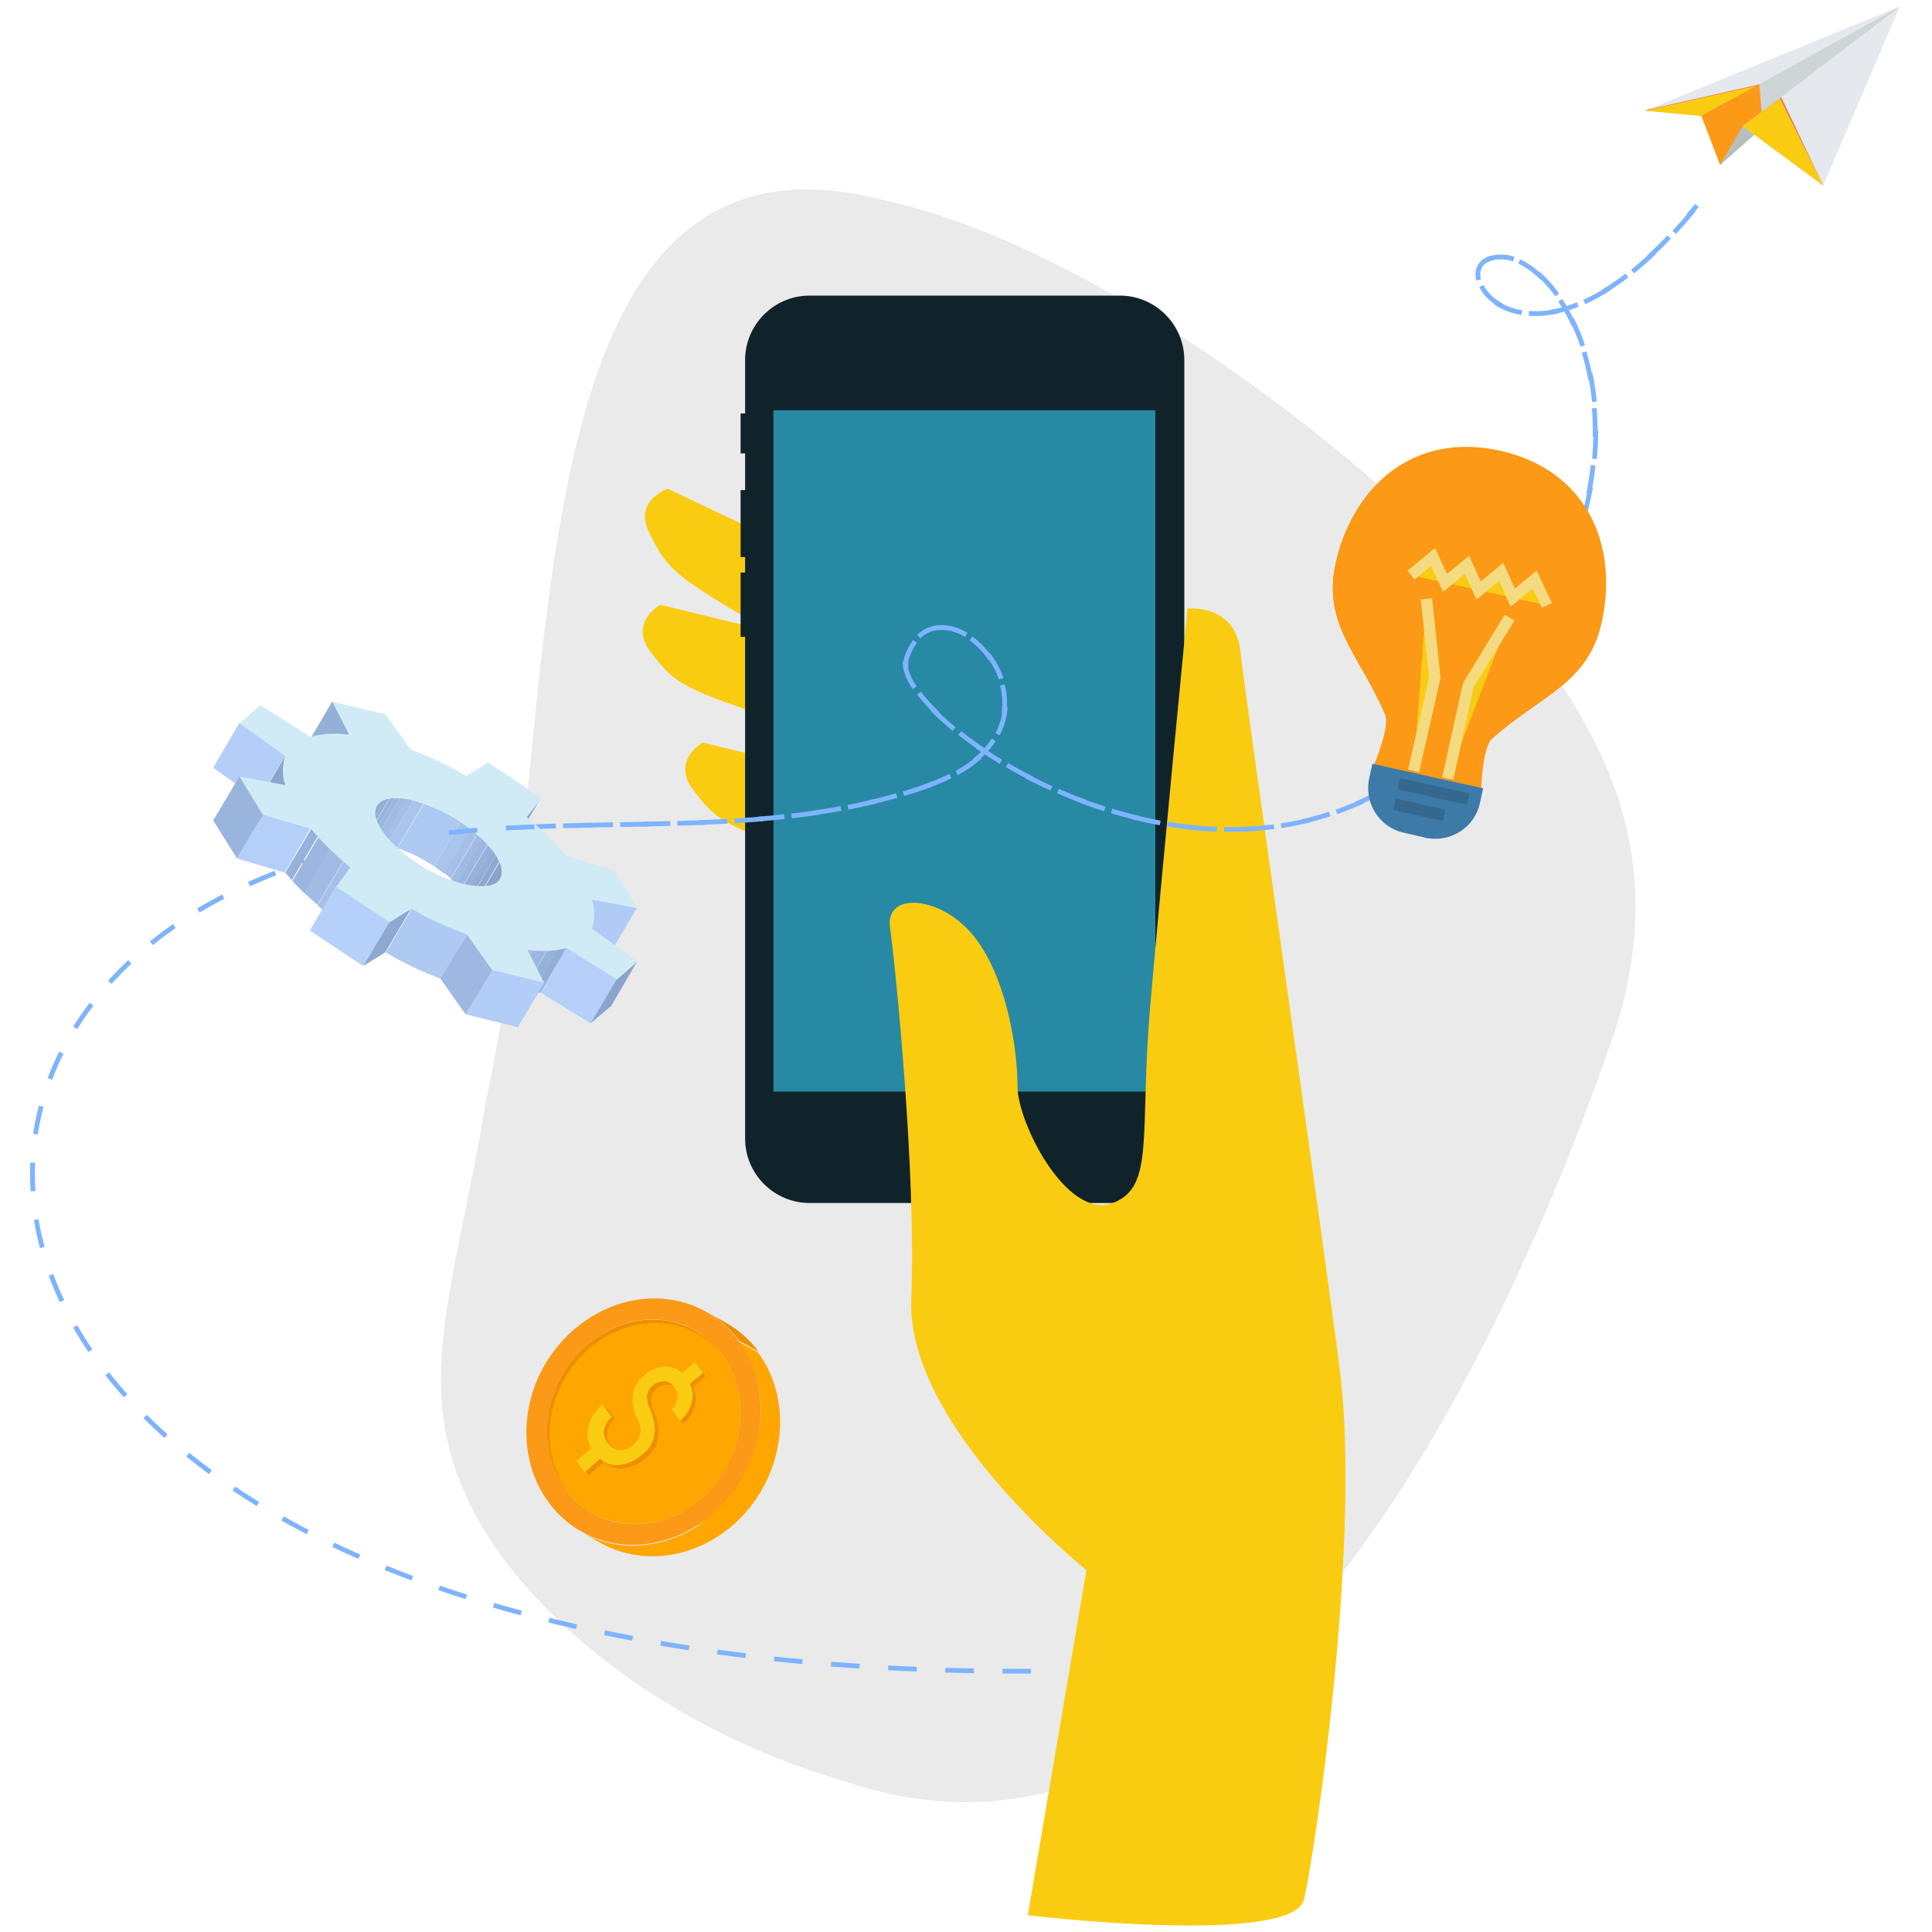 <?xml version="1.0" encoding="utf-8"?>
<!-- Generator: Adobe Illustrator 24.1.2, SVG Export Plug-In . SVG Version: 6.00 Build 0)  -->
<svg version="1.1" id="Layer_1" xmlns="http://www.w3.org/2000/svg" xmlns:xlink="http://www.w3.org/1999/xlink" x="0px" y="0px"
	 viewBox="0 0 300 300" style="enable-background:new 0 0 300 300;" xml:space="preserve">
<style type="text/css">
	.st0{fill:#EAEAEA;}
	.st1{fill:#F9CC12;}
	.st2{fill:#10232B;}
	.st3{fill:#2789A4;}
	.st4{fill:#FFA601;}
	.st5{fill:#EE8F01;}
	.st6{fill:#FC9916;}
	.st7{fill:#E5E8EC;}
	.st8{fill:#CDD5D7;}
	.st9{fill:#E67A61;}
	.st10{fill:#B7BEC0;}
	.st11{fill:none;stroke:#7EB3FF;stroke-width:0.74;stroke-miterlimit:10;stroke-dasharray:4.44;}
	.st12{fill:#87A2C9;}
	.st13{fill:#95B0D8;}
	.st14{fill:#B0CBF6;}
	.st15{clip-path:url(#SVGID_2_);}
	.st16{fill:#8AA4CB;}
	.st17{fill:#8EA9D0;}
	.st18{fill:#93ADD5;}
	.st19{fill:#97B2DA;}
	.st20{fill:#9CB7DF;}
	.st21{fill:#A0BCE4;}
	.st22{fill:#A5BFE9;}
	.st23{fill:#A9C5ED;}
	.st24{fill:#AECAF2;}
	.st25{fill:#B4CEF8;}
	.st26{fill:#B6D0FA;}
	.st27{fill:#8BA4CD;}
	.st28{clip-path:url(#SVGID_4_);}
	.st29{clip-path:url(#SVGID_6_);}
	.st30{fill:#B4D0F8;}
	.st31{fill:#9AB5DD;}
	.st32{clip-path:url(#SVGID_8_);}
	.st33{clip-path:url(#SVGID_10_);}
	.st34{fill:#B2CDF7;}
	.st35{fill:#9EB8E2;}
	.st36{fill:#B5D1F9;}
	.st37{fill:#8FA8D1;}
	.st38{fill:#D0EBF5;}
	.st39{fill:#3D7AA8;}
	.st40{fill:#F9CC12;stroke:#F4DA80;stroke-width:1.76;stroke-miterlimit:10;}
	.st41{fill:#34688F;}
</style>
<g>
	<path class="st0" d="M75.6,170.2c12.4-56.1,1.2-155.3,62.1-139c29,6.3,67.5,33.7,90,57.1c23.6,24.8,31.3,45.7,23.1,71.7
		c-17.4,50.8-57.8,137.4-119.3,116.7c-30.4-8.7-52.2-28.4-59.3-44.8C64.2,214,70.8,199.4,75.6,170.2z"/>
	<path class="st1" d="M136.6,91.5l-32.9-15.6c0,0-5.4,1.8-2.9,6.8s3.4,6.3,13.3,12.2s16.6,12,19.1,12.4S136.6,91.5,136.6,91.5z"/>
	<path class="st1" d="M137.9,102.5l-35.4-8.6c0,0-4.9,2.8-1.5,7.3s4.7,5.5,15.5,9.2s18.7,8.3,21.2,8.2S137.9,102.5,137.9,102.5z"/>
	<path class="st1" d="M144.5,123.9l-35.4-8.6c0,0-4.9,2.8-1.5,7.3s4.7,5.5,15.5,9.2s18.7,8.4,21.2,8.2S144.5,123.9,144.5,123.9z"/>
	<polygon class="st2" points="116.8,70.4 116.8,70.4 115,70.4 115,70.4 115,64.2 115,64.2 116.8,64.2 116.8,64.2 	"/>
	<polygon class="st2" points="116.8,86.5 116.8,86.5 115,86.5 115,86.5 115,76.1 115,76.1 116.8,76.1 116.8,76.1 	"/>
	<polygon class="st2" points="116.8,98.9 116.8,98.9 115,98.9 115,98.9 115,88.9 115,88.9 116.8,88.9 116.8,88.9 	"/>
	<path class="st2" d="M125.7,45.9h48.2c5.5,0,10,4.5,10,10v120.9c0,5.5-4.5,10-10,10h-48.2c-5.5,0-10-4.5-10-10V55.9
		C115.7,50.4,120.2,45.9,125.7,45.9z"/>
	<path class="st2" d="M125.7,47.3h48.2c4.7,0,8.6,3.9,8.6,8.6v120.9c0,4.7-3.9,8.6-8.6,8.6h-48.2c-4.7,0-8.6-3.9-8.6-8.6V55.9
		C117.1,51.2,120.9,47.3,125.7,47.3z"/>
	<rect x="120.1" y="63.7" class="st3" width="59.3" height="105.8"/>
	<path class="st1" d="M184.4,94.5c0,0,7.4-0.8,8.2,6.6s14.9,105.6,15.7,113.8c2.7,27.1-4.1,72.6-5.8,80s-42.9,2.5-42.9,2.5l9.1-53.6
		c0,0-28-22.3-27.2-42.1s-2.5-52-3.3-57.7s8.2-4.9,13.2,1.6s6.6,17.4,6.6,23.1s7.7,20.8,14.8,18.1c6.6-2.5,4.1-10.7,5.8-30.5
		S184.4,94.5,184.4,94.5z"/>
	<path class="st1" d="M88.7,228.9c0.2,0.5,0.3,0.9,0.5,1.4l-3-1.7l3,1.7l-3-1.7l0,0c-0.2-0.5-0.4-0.9-0.5-1.4c0-0.3,0.1-0.6,0.1-0.9
		c-0.1,0.3-0.1,0.6-0.1,0.9c-2-6.7,0.2-13.9,5.5-18.3c0.4-0.4,0.9-0.7,1.3-1l3,1.7c-0.4,0.3-0.9,0.6-1.3,1
		C88.9,215,86.7,222.2,88.7,228.9L88.7,228.9c-0.1-0.1-0.2-0.3-0.2-0.4c-0.3-0.5-0.6-0.9-1-1.3c-0.2-0.2-0.3-0.3-0.5-0.4
		c-0.2-0.1-0.4-0.2-0.6-0.3c-0.2-0.1-0.3-0.1-0.4-0.2c0.1,0.1,0.3,0.2,0.4,0.2c0.2,0.1,0.4,0.2,0.6,0.3c0.2,0.1,0.4,0.3,0.5,0.4
		c0.2,0.2,0.4,0.4,0.6,0.7C88.3,228.2,88.5,228.5,88.7,228.9l-3-1.8C87.7,228.3,88.7,228.8,88.7,228.9L88.7,228.9z"/>
	<path class="st1" d="M89.2,230.3c0.2,0.5,0.4,0.9,0.7,1.4l-3-1.8l0,0c-0.2-0.4-0.5-0.9-0.7-1.3l1.5,0.9l0.4,0.2l0.4,0.2l0.2,0.1
		l0.4,0.2C89.1,230.2,89.2,230.3,89.2,230.3z M86.6,229.1L86.6,229.1l0.2,0.1l0.1,0.1l0.1,0.1l0.1,0.1l0.1,0.1l0.1,0.1l0.1,0.1
		l0.1,0.1l0.1,0.1l0.1,0.1l0.1,0.1L88,230l0.1,0.1l0.1,0.1l0.1,0.1l-0.1-0.1l-0.1-0.1L88,230l-0.1-0.1l-0.1-0.1l-0.1-0.1l-0.1-0.1
		l-0.1-0.1l-0.1-0.1l-0.1-0.1l-0.1-0.1l-0.1-0.1l-0.1-0.1l-0.1-0.1L86.6,229.1L86.6,229.1"/>
	<path class="st1" d="M89.9,231.6c0.3,0.4,0.5,0.9,0.8,1.3l-3-1.8c-0.3-0.4-0.6-0.8-0.8-1.3l1.5,0.9l0.4,0.2l0.4,0.2l0.2,0.1
		l0.2,0.1C89.7,231.5,89.8,231.6,89.9,231.6z"/>
	<path class="st1" d="M90.8,232.9c0.3,0.4,0.6,0.8,1,1.2l-3-1.7l0,0c-0.4-0.4-0.7-0.8-1-1.2C88.8,231.7,89.8,232.2,90.8,232.9z"/>
	<path class="st1" d="M91.7,234.1l0.3,0.3c-0.4-0.2-2.6-1.5-3-1.8l-0.3-0.3l0.2,0.1l1.5,0.9l0.2,0.1l0.4,0.2l0.4,0.2
		C91.5,233.9,91.6,234,91.7,234.1z"/>
	<path class="st1" d="M92.8,235.1L92.8,235.1l-3-1.7c-0.3-0.2-0.5-0.5-0.8-0.8c0.4,0.2,2.6,1.5,3,1.8
		C92.2,234.6,92.5,234.9,92.8,235.1z"/>
	<path class="st1" d="M92.8,235.1c0.4,0.3,0.7,0.6,1.1,0.9l-3-1.7c-0.4-0.3-0.8-0.6-1.1-0.9L92.8,235.1l-2.8-1.6l1,0.6l0.4,0.2
		l0.4,0.2L92.8,235.1L92.8,235.1z"/>
	<path class="st1" d="M93.9,236c0.3,0.2,0.6,0.4,0.9,0.6l-3-1.7c-0.3-0.2-0.6-0.4-0.9-0.6l1.5,0.9l0.2,0.1c0.1,0,0.1,0.1,0.2,0.1
		l0.2,0.1l0.4,0.2l0.2,0.1L93.9,236z"/>
	<path class="st4" d="M94.8,236.6l-3-1.7c5,2.9,11.8,2.3,17-2.1c6.7-5.8,8.3-15.8,3.4-22.4l3,1.8c4.9,6.6,3.3,16.6-3.4,22.4
		C106.6,238.9,99.8,239.5,94.8,236.6z"/>
	<path class="st4" d="M112.2,210.4c-4.9-6.6-14.3-7.3-21-1.6s-8.3,15.8-3.4,22.4s14.3,7.3,21,1.6S117,217,112.2,210.4z"/>
	<path class="st5" d="M88.2,231.7c-4.9-6.6-3.3-16.6,3.4-22.4c6.4-5.4,15.2-5.1,20.2,0.6c-5-6.2-14-6.7-20.6-1.1
		c-6.7,5.8-8.3,15.8-3.4,22.4c0.3,0.3,0.5,0.7,0.8,1C88.5,232,88.3,231.9,88.2,231.7z"/>
	<path class="st4" d="M108.2,206.7l3,1.7c1.6,0.9,2.9,2.2,4,3.6l-3-1.8C111.1,208.9,109.7,207.7,108.2,206.7z"/>
	<path class="st4" d="M93.1,239.5l-3-1.7c6.1,3.6,14.2,2.8,20.5-2.5c8.1-6.9,10-19,4.1-27l3,1.7c5.9,8,4,20.1-4.1,27
		C107.3,242.3,99.2,243,93.1,239.5z"/>
	<path class="st6" d="M114.7,208.2c-5.9-8-17.2-8.8-25.4-1.9s-10,19-4.1,27s17.2,8.8,25.3,1.9S120.6,216.2,114.7,208.2z M87.8,231.2
		c-4.9-6.6-3.3-16.6,3.4-22.4s16.2-5.1,21,1.6s3.3,16.6-3.4,22.4S92.6,237.8,87.8,231.2"/>
	<path class="st5" d="M109.9,203.8l3,1.7c1.9,1.1,3.6,2.6,4.9,4.4l-3-1.7C113.4,206.4,111.8,204.9,109.9,203.8z"/>
	<path class="st5" d="M109.6,213.7l-2,1.7c0.5,0.9,0.6,1.9,0.3,2.9c-0.3,1.1-0.9,2.1-1.8,2.8l-1.3-1.8c0.5-0.4,0.8-1,0.9-1.7
		c0.1-0.6-0.1-1.2-0.5-1.7c-0.3-0.5-0.9-0.9-1.5-0.9c-0.7,0-1.3,0.2-1.8,0.7c-0.2,0.2-0.4,0.4-0.5,0.6c-0.1,0.2-0.2,0.4-0.3,0.7
		c-0.1,0.8,0.1,1.5,0.4,2.2c0.2,0.4,0.4,0.9,0.5,1.4c0.3,1.1,0.3,2.2,0.1,3.2c-0.3,1-0.9,2-1.8,2.6c-1,0.9-2.2,1.4-3.5,1.6
		c-1.1,0.1-2.2-0.2-3-1l-2.4,2.1l-1.2-1.7l2.4-2c-0.6-1.1-0.8-2.3-0.5-3.5c0.3-1.3,1.1-2.4,2.1-3.3l1.3,1.7
		c-0.6,0.5-1.1,1.3-1.2,2.1c-0.1,0.8,0.1,1.5,0.6,2.1c0.4,0.6,1.1,1,1.8,1c0.8,0,1.5-0.3,2.1-0.8c0.2-0.2,0.4-0.4,0.6-0.6
		c0.2-0.2,0.3-0.4,0.4-0.6c0.3-0.9,0.2-1.9-0.3-2.7c-0.1-0.2-0.1-0.3-0.2-0.4c-0.5-1.1-0.7-2.4-0.5-3.6c0.2-1.1,0.8-2.1,1.7-2.8
		c0.9-0.8,1.9-1.3,3.1-1.4c1-0.1,2.1,0.3,2.8,1.1l2-1.7L109.6,213.7z"/>
	<path class="st1" d="M109.2,213.2l-2.1,1.7c0.5,0.9,0.6,1.9,0.3,2.9c-0.3,1.1-0.9,2.1-1.8,2.8l-1.3-1.8c0.5-0.4,0.8-1,0.9-1.7
		c0.1-0.6-0.1-1.2-0.5-1.7c-0.3-0.5-0.9-0.9-1.6-0.9c-0.7,0-1.3,0.2-1.8,0.7c-0.2,0.2-0.4,0.4-0.5,0.6c-0.1,0.2-0.2,0.4-0.3,0.7
		c-0.1,0.8,0.1,1.5,0.4,2.2c0.2,0.5,0.4,0.9,0.5,1.4c0.3,1.1,0.4,2.2,0.1,3.2c-0.3,1-0.9,2-1.8,2.6c-1,0.9-2.2,1.4-3.5,1.6
		c-1.1,0.1-2.2-0.2-3-1l-2.4,2.1l-1.3-1.7l2.3-2c-0.6-1.1-0.7-2.3-0.4-3.5c0.3-1.3,1.1-2.4,2.1-3.3L95,220c-0.6,0.5-1,1.2-1.2,2
		c-0.1,0.8,0.1,1.5,0.6,2.1c0.4,0.6,1,1,1.8,1.1c0.8,0,1.5-0.3,2.1-0.8c0.2-0.2,0.4-0.4,0.6-0.6c0.2-0.2,0.3-0.4,0.4-0.7
		c0.3-0.9,0.2-1.9-0.3-2.7c-0.1-0.2-0.1-0.3-0.2-0.4c-0.5-1.1-0.7-2.4-0.5-3.6c0.2-1.1,0.8-2.1,1.7-2.8c0.9-0.8,1.9-1.3,3.1-1.4
		c1-0.1,2.1,0.3,2.8,1l2-1.7L109.2,213.2z"/>
	<polygon class="st7" points="255.4,17.2 295,1 264.2,18 	"/>
	<polygon class="st8" points="267.1,25.6 295,1 264.2,18 	"/>
	<polygon class="st9" points="255.5,17.1 273.2,13.1 264.7,17.8 	"/>
	<polygon class="st1" points="255.4,17.2 272.8,13.3 264.2,18 	"/>
	<polygon class="st6" points="267.1,25.6 273.7,19.5 273.2,13.1 264.2,18 	"/>
	<polygon class="st10" points="267.1,25.6 295,1 270.6,19.6 	"/>
	<polygon class="st7" points="283.1,28.8 295,1 270.6,19.6 	"/>
	<polygon class="st9" points="283.1,28.8 276.6,15.1 270.9,19.4 	"/>
	<polygon class="st1" points="283.1,28.8 276.4,15.3 270.6,19.6 	"/>
	<path class="st11" d="M160.1,259.5C-14.7,260.3-29.6,151.8,55.3,131.7c29.5-7,61,0.3,89-9.8c25.8-9.3,1.7-34.9-3.6-19.8
		c-3.4,9.6,53.1,48.7,87.2,9.8s16.1-71.8,5.2-72s3.9,24.5,30.4-8"/>
	<polygon class="st12" points="84,123.9 79.8,130.9 77.6,133.9 81.7,126.9 	"/>
	<polygon class="st13" points="54.2,114 50.1,121 47.5,115.9 51.6,108.9 	"/>
	<polygon class="st14" points="98.9,141 94.8,147.9 87.7,146.6 91.8,139.6 	"/>
	<g>
		<g>
			<defs>
				<path id="SVGID_1_" d="M77.7,136.4l-4.1,7c1.1-1.9-1.4-5.6-6.1-8.8c-2.3-1.6-4.8-2.7-7.5-3.4c-2.3-0.6-4.2-0.5-5.2,0.4
					c-0.1,0.1-0.3,0.3-0.4,0.4l4.1-7c0.1-0.2,0.2-0.3,0.4-0.4c1-0.8,2.9-0.9,5.2-0.4c2.7,0.7,5.2,1.9,7.5,3.4
					C76.3,130.8,78.8,134.5,77.7,136.4z"/>
			</defs>
			<clipPath id="SVGID_2_">
				<use xlink:href="#SVGID_1_"  style="overflow:visible;"/>
			</clipPath>
			<g class="st15">
				<path class="st16" d="M77.7,136.4l-4.1,7c0.4-0.9,0.3-1.8-0.1-2.6l4.1-7C78,134.6,78.1,135.6,77.7,136.4"/>
				<path class="st17" d="M77.5,133.8l-4.1,7c-0.2-0.3-0.3-0.7-0.5-1l4.1-7C77.2,133.1,77.4,133.4,77.5,133.8"/>
				<path class="st18" d="M77,132.8l-4.1,6.9c-0.2-0.3-0.4-0.6-0.6-0.9l4.1-7C76.6,132.2,76.8,132.4,77,132.8"/>
				<path class="st19" d="M76.4,131.9l-4.1,7c-0.2-0.3-0.4-0.5-0.7-0.8l4.1-6.9C76,131.4,76.2,131.7,76.4,131.9"/>
				<path class="st20" d="M75.7,131.1l-4.1,6.9c-0.2-0.3-0.5-0.5-0.8-0.8l4.1-7C75.2,130.6,75.5,130.8,75.7,131.1"/>
				<path class="st21" d="M75,130.3l-4.1,7c-0.3-0.3-0.6-0.5-0.9-0.8l4.1-6.9C74.4,129.8,74.7,130.1,75,130.3"/>
				<path class="st22" d="M74.1,129.5l-4.1,6.9c-0.3-0.3-0.7-0.6-1.1-0.9l4.1-7C73.4,128.9,73.8,129.2,74.1,129.5"/>
				<path class="st23" d="M73,128.7l-4.1,7c-0.4-0.3-0.9-0.7-1.4-1l-0.1-0.1l4.1-7l0.1,0.1C72.1,128,72.6,128.3,73,128.7"/>
				<path class="st24" d="M71.5,127.6l-4.1,7c-1.8-1.2-3.7-2.1-5.7-2.9l4.1-6.9C67.8,125.5,69.7,126.4,71.5,127.6"/>
				<path class="st23" d="M65.8,124.7l-4.1,6.9c-0.5-0.2-1.1-0.3-1.6-0.5l4.1-6.9C64.8,124.4,65.2,124.5,65.8,124.7"/>
				<path class="st22" d="M64.2,124.2l-4.1,6.9h-0.2c-0.3-0.1-0.7-0.1-1-0.2l4.2-7c0.3,0.1,0.6,0.1,1,0.2L64.2,124.2"/>
				<path class="st21" d="M63.1,124l-4.1,7c-0.3,0-0.7-0.1-1-0.1l4.1-7L63.1,124"/>
				<path class="st20" d="M62.1,123.9l-4.1,7c-0.3,0-0.6,0-0.8,0l4.1-7C61.5,123.9,61.8,123.9,62.1,123.9"/>
				<path class="st19" d="M61.3,123.9l-4.1,7c-0.3,0-0.5,0-0.8,0.1l4.1-7C60.7,123.9,61,123.9,61.3,123.9"/>
				<path class="st18" d="M60.5,123.9l-4.1,7c-0.2,0-0.5,0.1-0.7,0.2l4.1-7C60,124,60.2,124,60.5,123.9"/>
				<path class="st17" d="M59.8,124.1l-4.1,7c-0.3,0.1-0.5,0.2-0.7,0.4l4.1-7C59.3,124.3,59.5,124.2,59.8,124.1"/>
				<path class="st16" d="M59.1,124.5l-4.1,7l-0.2,0.1c-0.1,0.1-0.3,0.3-0.4,0.4l4.1-7c0.1-0.2,0.2-0.3,0.4-0.4L59.1,124.5"/>
			</g>
		</g>
	</g>
	<polygon class="st25" points="44.3,117.3 40.2,124.3 33.1,119.2 37.2,112.2 	"/>
	<polygon class="st26" points="95.8,152 91.7,158.9 83.9,154.1 88,147.1 	"/>
	<polygon class="st27" points="99,149.2 94.9,156.2 91.7,158.9 95.8,152 	"/>
	<g>
		<g>
			<defs>
				<path id="SVGID_3_" d="M44.4,121.8l-4.1,6.9c-0.5-1.4-0.5-3,0-4.5l4.1-7C43.9,118.8,43.9,120.4,44.4,121.8z"/>
			</defs>
			<clipPath id="SVGID_4_">
				<use xlink:href="#SVGID_3_"  style="overflow:visible;"/>
			</clipPath>
			<g class="st28">
				<path class="st16" d="M44.4,121.8l-4.1,6.9c-0.5-1.4-0.5-3,0-4.5l4.1-7C43.9,118.7,43.9,120.3,44.4,121.8"/>
			</g>
		</g>
	</g>
	<g>
		<g>
			<defs>
				<path id="SVGID_5_" d="M88,147.1l-4.1,7c-2,0.5-4,0.6-6.1,0.3l4.2-7C84,147.7,86,147.6,88,147.1z"/>
			</defs>
			<clipPath id="SVGID_6_">
				<use xlink:href="#SVGID_5_"  style="overflow:visible;"/>
			</clipPath>
			<g class="st29">
				<path class="st18" d="M88,147.1l-4.1,7c-0.4,0.1-0.8,0.2-1.3,0.3l4.1-7C87.2,147.4,87.6,147.3,88,147.1"/>
				<path class="st19" d="M86.8,147.4l-4.1,7c-0.6,0.1-1.3,0.1-1.9,0.2l4.1-6.9C85.5,147.6,86.1,147.6,86.8,147.4"/>
				<path class="st20" d="M84.9,147.6l-4.1,6.9c-0.7,0-1.4,0-2.1-0.1l4.1-6.9C83.5,147.5,84.2,147.6,84.9,147.6"/>
				<path class="st21" d="M82.8,147.5l-4.1,6.9l-0.8-0.1l4.2-6.9L82.8,147.5"/>
			</g>
		</g>
	</g>
	<polygon class="st30" points="48.3,128.5 44.2,135.5 36.8,133.3 40.9,126.4 	"/>
	<polygon class="st31" points="40.9,126.4 36.8,133.3 33.1,127.4 37.2,120.5 	"/>
	<g>
		<g>
			<defs>
				<path id="SVGID_7_" d="M54.5,134.5l-4.1,7c-2.2-1.8-4.3-3.8-6.1-6l4.1-6.9C50.2,130.8,52.2,132.8,54.5,134.5z"/>
			</defs>
			<clipPath id="SVGID_8_">
				<use xlink:href="#SVGID_7_"  style="overflow:visible;"/>
			</clipPath>
			<g class="st32">
				<path class="st22" d="M54.5,134.5l-4.1,7c-0.4-0.3-0.7-0.6-1.1-0.9l4.1-6.9C53.8,134,54.1,134.3,54.5,134.5"/>
				<path class="st21" d="M53.4,133.6l-4.1,6.9c-0.8-0.7-1.5-1.3-2.2-2l4.1-7C51.9,132.3,52.6,132.9,53.4,133.6"/>
				<path class="st20" d="M51.3,131.7l-4.1,7c-0.7-0.6-1.3-1.3-1.8-1.9l4.1-6.9C50,130.5,50.6,131.1,51.3,131.7"/>
				<path class="st19" d="M49.4,129.8l-4.1,6.9c-0.4-0.4-0.7-0.8-1.1-1.2l4.1-6.9C48.7,128.9,49,129.3,49.4,129.8"/>
			</g>
		</g>
	</g>
	<g>
		<g>
			<defs>
				<path id="SVGID_9_" d="M72.6,145l-4.1,7c-3-1.1-5.9-2.5-8.6-4.1l4.1-6.9C66.7,142.6,69.6,143.9,72.6,145z"/>
			</defs>
			<clipPath id="SVGID_10_">
				<use xlink:href="#SVGID_9_"  style="overflow:visible;"/>
			</clipPath>
			<g class="st33">
				<path class="st24" d="M72.6,145l-4.1,7c-3-1.1-5.9-2.5-8.6-4.1l4.1-6.9C66.7,142.6,69.6,143.9,72.6,145"/>
			</g>
		</g>
	</g>
	<polygon class="st34" points="84.6,152.5 80.4,159.5 72.3,157.5 76.5,150.6 	"/>
	<polygon class="st35" points="76.5,150.6 72.3,157.5 68.4,152 72.6,145 	"/>
	<polygon class="st36" points="60.5,143.1 56.4,150 48.1,144.5 52.2,137.5 	"/>
	<polygon class="st37" points="63.9,141 59.8,147.9 56.4,150 60.5,143.1 	"/>
	<path class="st38" d="M99,141l-7.1-1.3c0.5,1.4,0.5,3,0,4.5l7.1,5.1l-3.2,2.8l-7.8-4.9c-2,0.5-4,0.6-6.1,0.3l2.6,5.1l-8.1-2
		l-3.9-5.5c-3-1.1-5.9-2.4-8.6-4l-3.4,2.1l-8.3-5.5l2.2-3c-2.2-1.8-4.3-3.8-6.1-6l-7.5-2.2l-3.6-5.9l7.1,1.3c-0.5-1.4-0.5-3,0-4.5
		l-7.1-5.1l3.2-2.8l7.8,4.9c2-0.5,4-0.6,6.1-0.3l-2.6-5.1l8.1,1.9l4,5.5c3,1.1,5.9,2.5,8.6,4.1l3.4-2.1l8.3,5.5l-2.3,3
		c2.2,1.8,4.3,3.8,6.1,6l7.4,2.2L99,141z M77.3,136.9c1.9-1.7-0.6-5.8-5.7-9.2c-2.3-1.6-4.8-2.7-7.5-3.4c-2.3-0.6-4.2-0.5-5.2,0.4
		c-1.9,1.7,0.6,5.8,5.7,9.2c2.3,1.6,4.8,2.7,7.5,3.4C74.5,137.8,76.4,137.7,77.3,136.9"/>
	<path class="st11" d="M69.7,129.3c25.2-2.7,51.1,1.1,74.7-7.4c25.8-9.3,1.7-34.9-3.6-19.8c-3.4,9.6,53.1,48.7,87.2,9.8
		s16.1-71.8,5.2-72s3.9,24.5,30.4-8"/>
	<path class="st6" d="M248.7,96.7C251.4,84.5,246.3,73,233,70s-22.9,5.3-25.6,17.5c-2.1,9.5,3.8,14.3,7.7,23.5
		c0.8,1.8-1.7,7.7-1.7,7.7l16.6,3.7c0,0,0.2-6.4,1.7-7.7C239.2,108,246.6,106.2,248.7,96.7z"/>
	<path class="st6" d="M221.3,116.1c-5.4-12.7-13.6-19.3-10.7-32.4c0.6-2.8,1.5-5.4,2.7-8c-2.9,3.3-5,7.4-5.9,11.8
		c-2.1,9.5,3.8,14.3,7.7,23.5c0.8,1.8-1.7,7.7-1.7,7.7l7.6,1.7C221.5,118.6,221.7,117,221.3,116.1z"/>
	<path class="st39" d="M213.1,118.6l-0.5,2.3c-0.8,3.8,1.6,7.6,5.4,8.4l3.4,0.8c3.8,0.8,7.6-1.6,8.4-5.4l0.5-2.3L213.1,118.6z"/>
	<polyline class="st40" points="219.1,89.3 222.5,86.5 224.4,90.5 227.8,87.7 229.6,91.7 233.1,88.8 234.9,92.8 238.3,90 240.2,94 	
		"/>
	<polyline class="st40" points="221.5,93 222.8,105.2 219.5,119.7 	"/>
	<polyline class="st40" points="234.4,95.9 228,106.4 224.8,120.9 	"/>
	
		<rect x="221.8" y="117.4" transform="matrix(0.217 -0.976 0.976 0.217 54.343 313.577)" class="st41" width="1.8" height="11"/>
	
		<rect x="219.6" y="121.8" transform="matrix(0.217 -0.976 0.976 0.217 49.817 313.675)" class="st41" width="1.8" height="7.9"/>
</g>
</svg>

